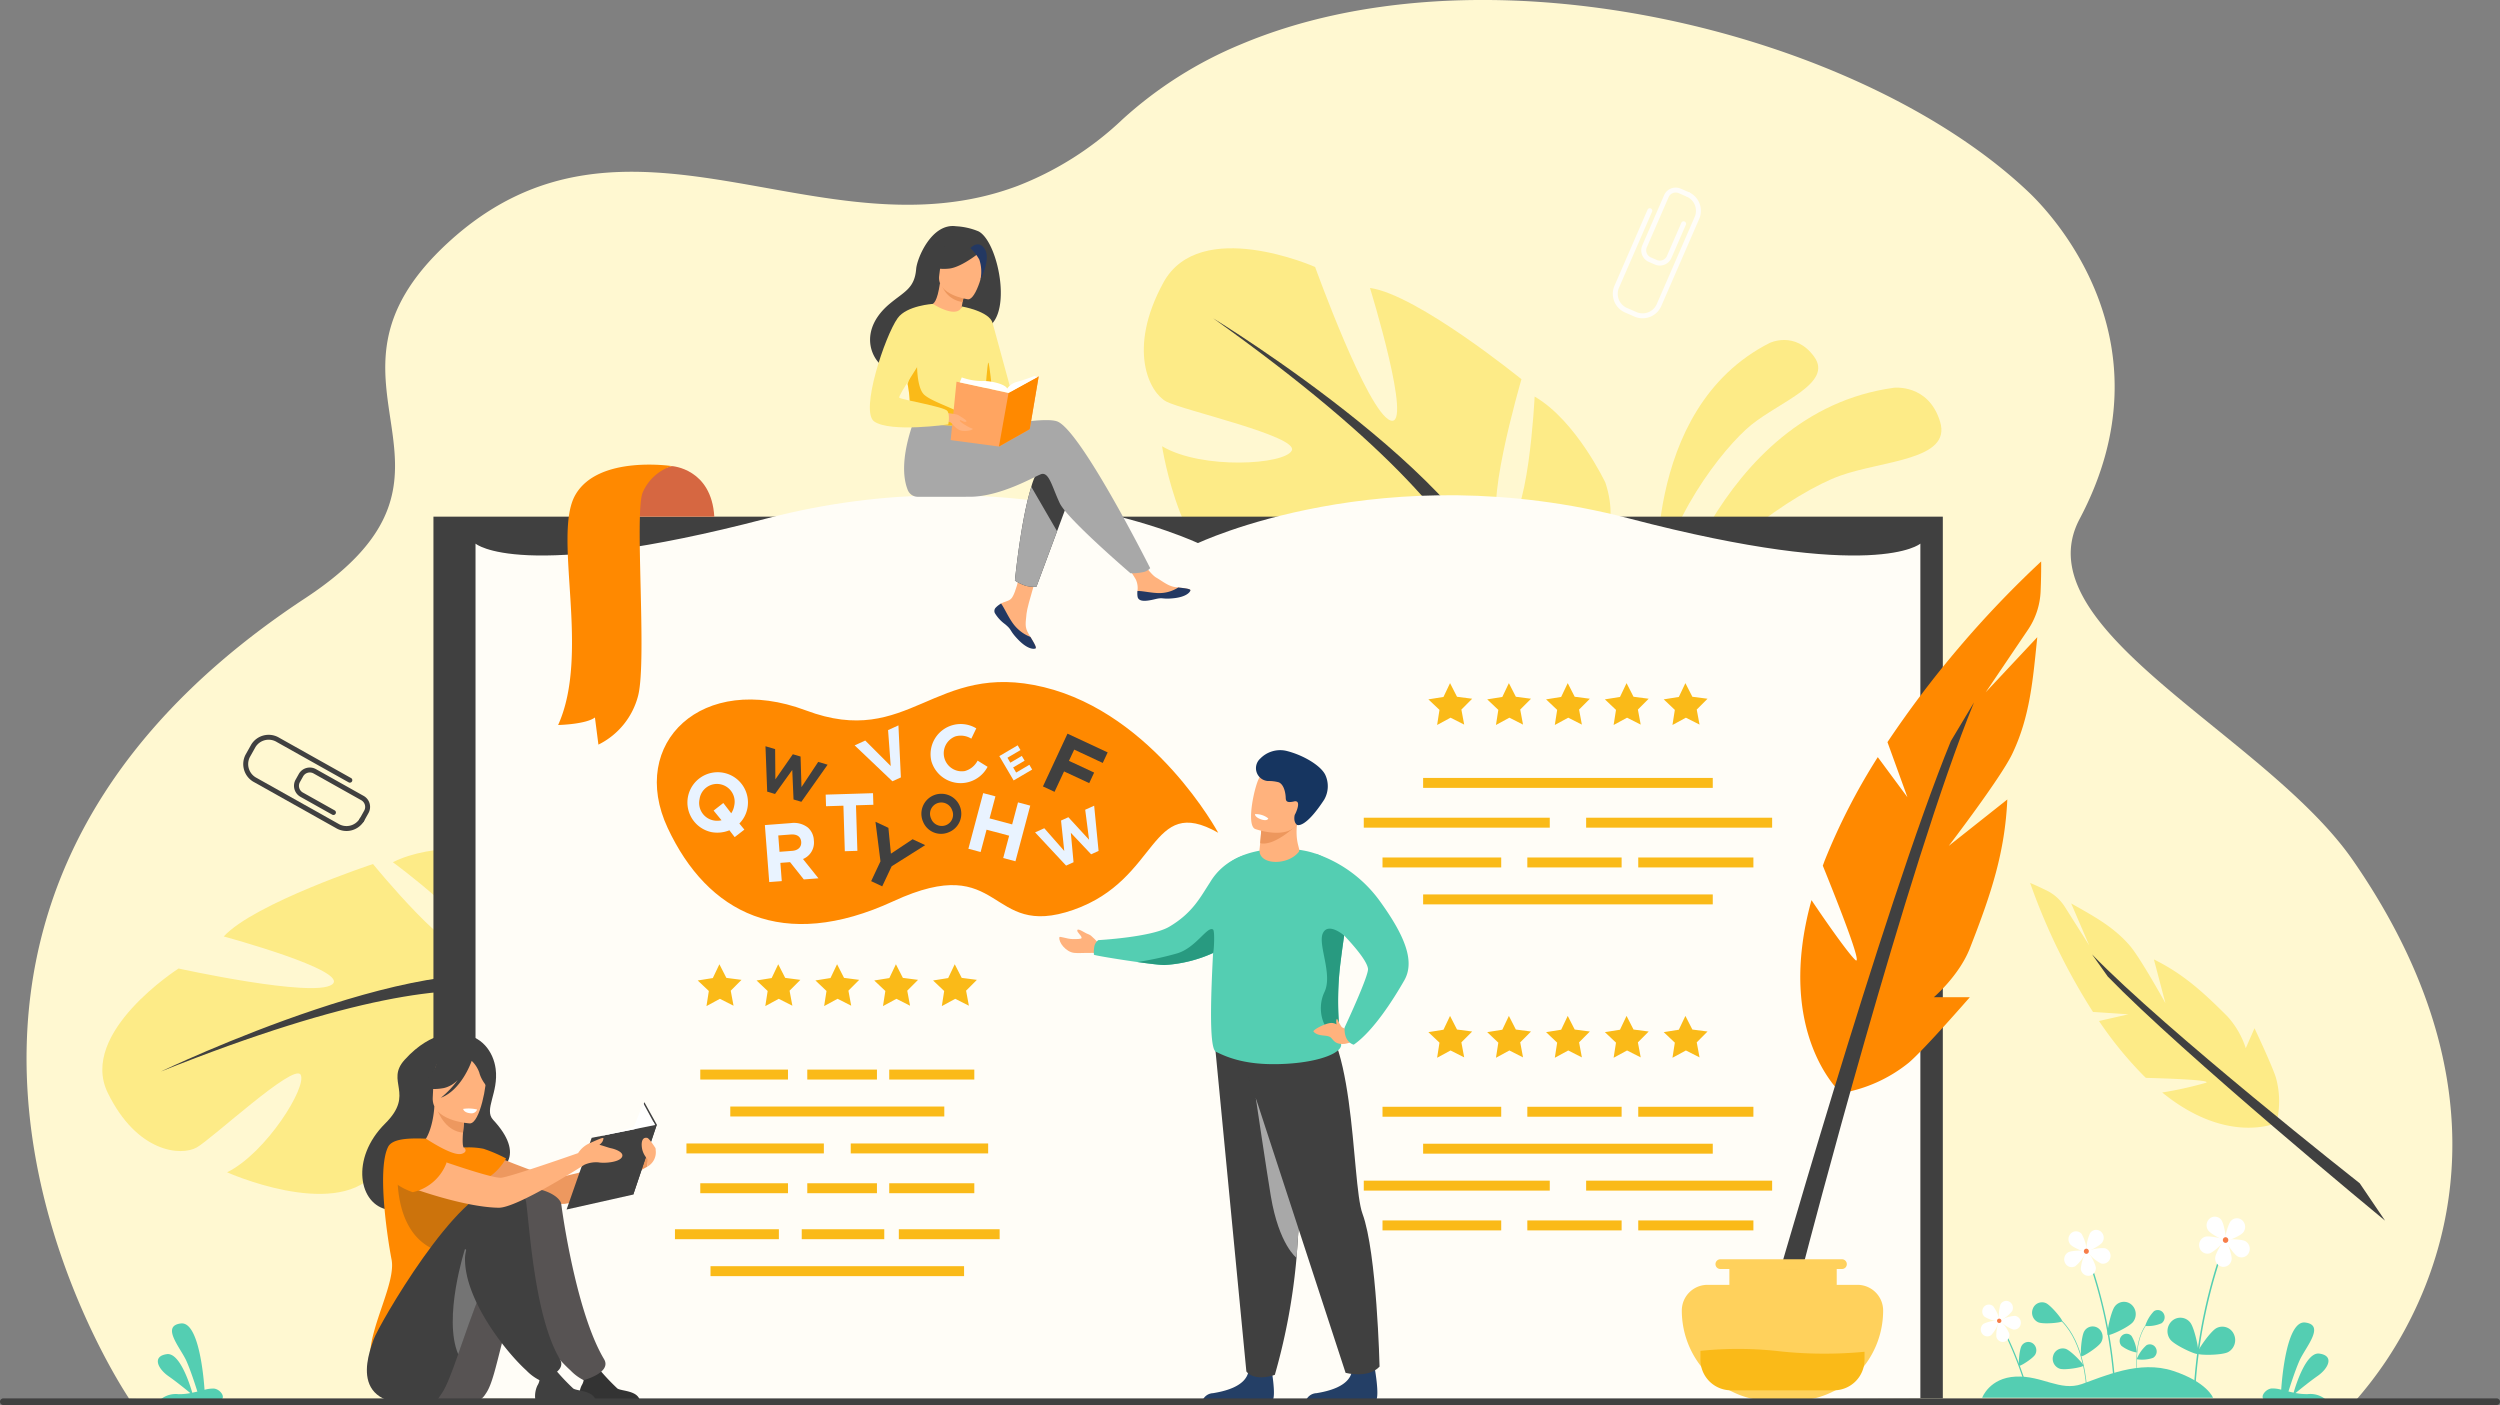 <svg xmlns="http://www.w3.org/2000/svg" width="582.074" height="327.129" viewBox="0 0 582.074 327.129">
  <rect x="0" y="0" width="582.074" height="327.129" fill="#808080" stroke="none"/>
  <g id="Group_2384" data-name="Group 2384" transform="translate(-161.793 -194.446)">
    <path id="Path_3840" data-name="Path 3840" d="M212.461,520.13l-.046-.1a.5.5,0,0,1-.049-.144c-.184-.39-74.673-109.914,41.127-186.157,45.311-29.834-2.835-49.525,33.2-82.737,41.405-38.164,86.593,4.056,132.638-13.25a74.613,74.613,0,0,0,24.47-15.519,94.616,94.616,0,0,1,27.581-17.466c13.862-5.831,28.9-8.873,44.223-9.916,51.448-3.457,109.346,15.985,139.226,44.4,6.013,5.723,33.367,35.328,11.807,76.022-13.614,25.693,43.417,50.231,63.685,79.572,34.335,49.705,23.267,88.672,11.92,109.424-1.441,2.639-2.886,4.982-4.243,7.014a91.731,91.731,0,0,1-7.342,9.528S212.6,520.523,212.461,520.13Z" transform="translate(-20.641 0)" fill="#fff8d1"/>
    <path id="Path_3841" data-name="Path 3841" d="M1840.578,644.152s12.347-52.33,54-58.083c0,0,8.1-1,10.8,7.928s-13.414,8.988-23.374,12.577S1848.826,625.38,1840.578,644.152Z" transform="translate(-1291.865 -301.337)" fill="#fdeb87"/>
    <path id="Path_3842" data-name="Path 3842" d="M1835.762,597.326s-4.33-43.346,26.065-58.73c0,0,5.947-2.9,10.366,3.228s-7.909,10.421-14.594,15.8S1837.134,580.77,1835.762,597.326Z" transform="translate(-1287.995 -264.304)" fill="#fdeb87"/>
    <path id="Path_3843" data-name="Path 3843" d="M1402.674,530.9s29.5-8.363,22.077-31.039c0,0-6.817-14.463-16.481-20.069,0,0-1.487,30.818-7.2,30.187s4.132-34.221,4.132-34.221-24.265-19.727-35.27-21.252c0,0,10.13,32.856,4.743,30.838s-17.515-35.719-17.515-35.719-26.863-11.912-35.348,3.667-3.186,25.645.729,27.68,30.716,8.063,29.194,11.367-20.89,4.55-30.207-.974c0,0,4.562,30.061,19.467,32.151s21.568-5.856,30.755-4.4,15.2,5.461,10.11,6.813-19.968-3.924-28.733.532-15.574,6.865-2.7,12.87,37.572,10.066,44.914.816Z" transform="translate(-889.167 -193.016)" fill="#fdeb87"/>
    <g id="Group_2353" data-name="Group 2353" transform="translate(444.237 268.545)">
      <path id="Path_3844" data-name="Path 3844" d="M1387.272,515.95s67.235,40.983,69.27,69.341c0,0-3.162,11.715.9,26.986l-1.242,5.2s-3.41-19.518-6.995-22.94C1449.2,594.541,1470.973,575.532,1387.272,515.95Z" transform="translate(-1387.272 -515.95)" fill="#404040"/>
      <path id="Path_3845" data-name="Path 3845" d="M1668.656,920.434s7.165,19.745-4.2,38.988l-2.706-1.466s8.266-22.209,5.133-35.119S1668.656,920.434,1668.656,920.434Z" transform="translate(-1598.491 -824.107)" fill="#404040"/>
    </g>
    <path id="Path_3846" data-name="Path 3846" d="M367.268,1083.32s9.881-26.684-10.794-31.89c0,0-14.317-1.721-23.68,3,0,0,21.812,15.968,18.245,20.056s-22.873-19.637-22.873-19.637-27.655,9.148-34.751,16.867c0,0,29.616,8.026,25.21,11.192s-35.727-3.731-35.727-3.731-23.33,14.9-16.5,28.916,17.093,14.785,20.712,12.756,22.6-19.714,24.2-16.955-8,18.235-17.117,22.734c0,0,24.541,10.957,34.168.515s7.414-19.383,13.473-25.739,12.262-9.048,10.491-4.488-13.723,13.45-15.212,22.326-3.418,15.266,7.978,8.269,27.791-24.017,24.988-34.106Z" transform="translate(-79.53 -659.234)" fill="#fdeb87"/>
    <g id="Group_2354" data-name="Group 2354" transform="translate(199.23 421.356)">
      <path id="Path_3847" data-name="Path 3847" d="M324.224,1201.55s66.589-31.928,88.508-19.849c0,0,7.261,8.983,2.8,10.09C415.535,1191.791,413.406,1165.922,324.224,1201.55Z" transform="translate(-324.224 -1178.972)" fill="#404040"/>
    </g>
    <rect id="Rectangle_900" data-name="Rectangle 900" width="351.427" height="205.293" transform="translate(262.711 314.739)" fill="#404040"/>
    <path id="Path_3848" data-name="Path 3848" d="M810.635,905.747V706s-43.4-20.831-100.742-5.835S642.17,706,642.17,706V905.016Z" transform="translate(-369.661 -384.985)" fill="#fffdf7"/>
    <path id="Path_3849" data-name="Path 3849" d="M1370.822,905.747V706s43.4-20.831,100.742-5.835S1539.287,706,1539.287,706V905.016Z" transform="translate(-930.376 -384.985)" fill="#fffdf7"/>
    <path id="Path_3850" data-name="Path 3850" d="M1611.418,887.736l3.531.46-2.513,2.523.654,3.5-3.176-1.61-3.127,1.7.55-3.518-2.586-2.448,3.516-.564,1.529-3.216Z" transform="translate(-1110.39 -531.064)" fill="#faba18"/>
    <path id="Path_3851" data-name="Path 3851" d="M1670.858,887.736l3.531.46-2.513,2.523.654,3.5-3.176-1.61-3.127,1.7.55-3.518-2.586-2.448,3.516-.564,1.529-3.216Z" transform="translate(-1156.131 -531.064)" fill="#faba18"/>
    <path id="Path_3852" data-name="Path 3852" d="M1730.3,887.736l3.531.46-2.513,2.523.653,3.5-3.176-1.61-3.127,1.7.55-3.518-2.586-2.448,3.516-.564,1.529-3.216Z" transform="translate(-1201.87 -531.064)" fill="#faba18"/>
    <path id="Path_3853" data-name="Path 3853" d="M1789.735,887.736l3.531.46-2.513,2.523.654,3.5-3.176-1.61-3.127,1.7.55-3.518-2.586-2.448,3.516-.564,1.528-3.216Z" transform="translate(-1247.61 -531.064)" fill="#faba18"/>
    <path id="Path_3854" data-name="Path 3854" d="M1849.175,887.736l3.531.46-2.513,2.523.653,3.5-3.176-1.61-3.127,1.7.55-3.518-2.586-2.448,3.516-.564,1.529-3.216Z" transform="translate(-1293.35 -531.064)" fill="#faba18"/>
    <path id="Path_3855" data-name="Path 3855" d="M1611.418,1223.9l3.531.46-2.513,2.523.654,3.5-3.176-1.61-3.127,1.7.55-3.518-2.586-2.448,3.516-.564,1.529-3.216Z" transform="translate(-1110.39 -789.748)" fill="#faba18"/>
    <path id="Path_3856" data-name="Path 3856" d="M1670.858,1223.9l3.531.46-2.513,2.523.654,3.5-3.176-1.61-3.127,1.7.55-3.518-2.586-2.448,3.516-.564,1.529-3.216Z" transform="translate(-1156.131 -789.748)" fill="#faba18"/>
    <path id="Path_3857" data-name="Path 3857" d="M1730.3,1223.9l3.531.46-2.513,2.523.653,3.5-3.176-1.61-3.127,1.7.55-3.518-2.586-2.448,3.516-.564,1.529-3.216Z" transform="translate(-1201.87 -789.748)" fill="#faba18"/>
    <path id="Path_3858" data-name="Path 3858" d="M1789.735,1223.9l3.531.46-2.513,2.523.654,3.5-3.176-1.61-3.127,1.7.55-3.518-2.586-2.448,3.516-.564,1.528-3.216Z" transform="translate(-1247.61 -789.748)" fill="#faba18"/>
    <path id="Path_3859" data-name="Path 3859" d="M1849.175,1223.9l3.531.46-2.513,2.523.653,3.5-3.176-1.61-3.127,1.7.55-3.518-2.586-2.448,3.516-.564,1.529-3.216Z" transform="translate(-1293.35 -789.748)" fill="#faba18"/>
    <rect id="Rectangle_901" data-name="Rectangle 901" width="67.438" height="2.316" transform="translate(493.139 375.571)" fill="#faba18"/>
    <g id="Group_2355" data-name="Group 2355" transform="translate(483.681 394.096)">
      <rect id="Rectangle_902" data-name="Rectangle 902" width="27.639" height="2.316" transform="translate(0)" fill="#faba18"/>
      <rect id="Rectangle_903" data-name="Rectangle 903" width="21.953" height="2.316" transform="translate(33.719)" fill="#faba18"/>
      <rect id="Rectangle_904" data-name="Rectangle 904" width="26.812" height="2.316" transform="translate(59.544)" fill="#faba18"/>
    </g>
    <g id="Group_2356" data-name="Group 2356" transform="translate(479.32 384.833)">
      <rect id="Rectangle_905" data-name="Rectangle 905" width="43.305" height="2.316" fill="#faba18"/>
      <rect id="Rectangle_906" data-name="Rectangle 906" width="43.305" height="2.316" transform="translate(51.773)" fill="#faba18"/>
    </g>
    <rect id="Rectangle_907" data-name="Rectangle 907" width="67.438" height="2.316" transform="translate(493.139 402.696)" fill="#faba18"/>
    <g id="Group_2357" data-name="Group 2357" transform="translate(483.681 452.137)">
      <rect id="Rectangle_908" data-name="Rectangle 908" width="27.639" height="2.316" transform="translate(0)" fill="#faba18"/>
      <rect id="Rectangle_909" data-name="Rectangle 909" width="21.953" height="2.316" transform="translate(33.719)" fill="#faba18"/>
      <rect id="Rectangle_910" data-name="Rectangle 910" width="26.812" height="2.316" transform="translate(59.544)" fill="#faba18"/>
    </g>
    <rect id="Rectangle_911" data-name="Rectangle 911" width="67.438" height="2.316" transform="translate(493.139 460.738)" fill="#faba18"/>
    <g id="Group_2358" data-name="Group 2358" transform="translate(483.681 478.601)">
      <rect id="Rectangle_912" data-name="Rectangle 912" width="27.639" height="2.316" transform="translate(0)" fill="#faba18"/>
      <rect id="Rectangle_913" data-name="Rectangle 913" width="21.953" height="2.316" transform="translate(33.719)" fill="#faba18"/>
      <rect id="Rectangle_914" data-name="Rectangle 914" width="26.812" height="2.316" transform="translate(59.544)" fill="#faba18"/>
    </g>
    <g id="Group_2359" data-name="Group 2359" transform="translate(479.32 469.338)">
      <rect id="Rectangle_915" data-name="Rectangle 915" width="43.305" height="2.316" fill="#faba18"/>
      <rect id="Rectangle_916" data-name="Rectangle 916" width="43.305" height="2.316" transform="translate(51.773)" fill="#faba18"/>
    </g>
    <path id="Path_3860" data-name="Path 3860" d="M873.306,1171.722l3.531.46-2.513,2.523.654,3.5-3.176-1.61-3.127,1.7.55-3.518-2.586-2.448,3.516-.564,1.529-3.216Z" transform="translate(-542.395 -749.598)" fill="#faba18"/>
    <path id="Path_3861" data-name="Path 3861" d="M932.744,1171.722l3.531.46-2.513,2.523.653,3.5-3.176-1.61-3.127,1.7.551-3.518-2.586-2.448,3.516-.564,1.529-3.216Z" transform="translate(-588.135 -749.598)" fill="#faba18"/>
    <path id="Path_3862" data-name="Path 3862" d="M992.183,1171.722l3.531.46L993.2,1174.7l.654,3.5-3.176-1.61-3.127,1.7.55-3.518-2.586-2.448,3.516-.564,1.529-3.216Z" transform="translate(-633.874 -749.598)" fill="#faba18"/>
    <path id="Path_3863" data-name="Path 3863" d="M1051.622,1171.722l3.531.46-2.513,2.523.654,3.5-3.176-1.61-3.127,1.7.55-3.518-2.586-2.448,3.516-.564,1.529-3.216Z" transform="translate(-679.614 -749.598)" fill="#faba18"/>
    <path id="Path_3864" data-name="Path 3864" d="M1111.062,1171.722l3.531.46-2.513,2.523.653,3.5-3.176-1.61-3.127,1.7.55-3.518-2.586-2.448,3.516-.564,1.529-3.216Z" transform="translate(-725.354 -749.598)" fill="#faba18"/>
    <path id="Path_3865" data-name="Path 3865" d="M803.53,665.283s9.236.528,9.9,11.776H792.477l2.647-9.483Z" transform="translate(-485.326 -362.32)" fill="#d66741"/>
    <g id="Group_2360" data-name="Group 2360" transform="translate(324.839 443.479)">
      <rect id="Rectangle_917" data-name="Rectangle 917" width="20.421" height="2.316" transform="translate(0)" fill="#faba18"/>
      <rect id="Rectangle_918" data-name="Rectangle 918" width="16.22" height="2.316" transform="translate(24.914)" fill="#faba18"/>
      <rect id="Rectangle_919" data-name="Rectangle 919" width="19.81" height="2.316" transform="translate(43.994)" fill="#faba18"/>
    </g>
    <rect id="Rectangle_920" data-name="Rectangle 920" width="49.827" height="2.316" transform="translate(331.827 452.079)" fill="#faba18"/>
    <g id="Group_2361" data-name="Group 2361" transform="translate(324.839 469.943)">
      <rect id="Rectangle_921" data-name="Rectangle 921" width="20.421" height="2.316" transform="translate(0)" fill="#faba18"/>
      <rect id="Rectangle_922" data-name="Rectangle 922" width="16.22" height="2.316" transform="translate(24.914)" fill="#faba18"/>
      <rect id="Rectangle_923" data-name="Rectangle 923" width="19.81" height="2.316" transform="translate(43.994)" fill="#faba18"/>
    </g>
    <g id="Group_2362" data-name="Group 2362" transform="translate(321.616 460.68)">
      <rect id="Rectangle_924" data-name="Rectangle 924" width="31.996" height="2.315" transform="translate(0)" fill="#faba18"/>
      <rect id="Rectangle_925" data-name="Rectangle 925" width="31.996" height="2.315" transform="translate(38.253)" fill="#faba18"/>
    </g>
    <g id="Group_2363" data-name="Group 2363" transform="translate(318.942 480.65)">
      <rect id="Rectangle_926" data-name="Rectangle 926" width="24.196" height="2.316" transform="translate(0)" fill="#faba18"/>
      <rect id="Rectangle_927" data-name="Rectangle 927" width="19.218" height="2.316" transform="translate(29.518)" fill="#faba18"/>
      <rect id="Rectangle_928" data-name="Rectangle 928" width="23.472" height="2.316" transform="translate(52.125)" fill="#faba18"/>
    </g>
    <rect id="Rectangle_929" data-name="Rectangle 929" width="59.037" height="2.316" transform="translate(327.222 489.251)" fill="#faba18"/>
    <path id="Path_3866" data-name="Path 3866" d="M752.078,664.153s-17.2-2.633-22.494,6.788,3.639,36.709-3.969,53.5c0,0,6.435-.139,8.57-1.756l.812,6.322a17.577,17.577,0,0,0,9.263-11.468c2.058-8.38-.882-42.343,1.029-47.195A11.025,11.025,0,0,1,752.078,664.153Z" transform="translate(-433.874 -361.19)" fill="#ff8900"/>
    <g id="Group_2364" data-name="Group 2364" transform="translate(314.719 353.239)">
      <path id="Path_3867" data-name="Path 3867" d="M956.022,918.52s-14.908-27.647-40.586-33.9-31.274,14.492-55.411,5.413-41.437,7.605-32.172,27.39,26.719,28.953,52.551,17.029,21.69,9.083,41.9,2.016S939.9,909.359,956.022,918.52Z" transform="translate(-825.313 -883.421)" fill="#ff8900"/>
      <path id="Path_3868" data-name="Path 3868" d="M1101.928,934.513a7.018,7.018,0,0,1,10.431-7.718l-1.159,2.4a4.605,4.605,0,0,0-3.69-.534,4.2,4.2,0,0,0,2.193,8.071,4.8,4.8,0,0,0,2.967-2.421l2.321,1.438a7.087,7.087,0,0,1-13.061-1.239Z" transform="translate(-1037.978 -916.004)" fill="#e9f3ff"/>
      <path id="Path_3869" data-name="Path 3869" d="M864.736,987.916a7.425,7.425,0,0,1-4.192.424,7.048,7.048,0,1,1,8.4-5.631,6.885,6.885,0,0,1-1.888,3.633l1.166,1.419-2.257,1.746Zm-1.831-2.332-1.844-2.255,2.26-1.765,1.839,2.392a4.573,4.573,0,0,0,.706-1.81,4.139,4.139,0,0,0-3.292-4.952,4.085,4.085,0,0,0-4.789,3.48,4.139,4.139,0,0,0,3.293,4.952A4.385,4.385,0,0,0,862.905,985.584Z" transform="translate(-847.836 -953.395)" fill="#e9f3ff"/>
      <path id="Path_3870" data-name="Path 3870" d="M934.475,1026.324l6.065-.462a5.3,5.3,0,0,1,3.969,1.052,4.207,4.207,0,0,1,1.371,2.984,4.132,4.132,0,0,1-2.53,4.329l3.6,4.492-3.411.259-3.2-4.026-2.255.171.323,4.246-2.919.222Zm6.366,6c1.421-.108,2.179-.928,2.091-2.085-.095-1.251-1.016-1.829-2.437-1.721l-2.9.221.29,3.809Z" transform="translate(-909.316 -993.014)" fill="#e9f3ff"/>
      <path id="Path_3871" data-name="Path 3871" d="M935.079,948.307l2.248.667.057,7.045,4.065-5.85,1.8.534.213,7.12,3.893-5.872,2.193.651-6.109,8.639-1.825-.542-.3-6.879-4.006,5.6-1.826-.542Z" transform="translate(-909.78 -933.352)" fill="#404040"/>
      <path id="Path_3872" data-name="Path 3872" d="M1207.455,1014.573l2.137-.965,4.652,5.291-.751-7.084,1.709-.772,4.819,5.247-.9-6.988,2.085-.942,1.029,10.53-1.736.784-4.726-5.008.634,6.857-1.736.784Z" transform="translate(-1119.38 -979.564)" fill="#e9f3ff"/>
      <path id="Path_3873" data-name="Path 3873" d="M1093.143,1003.467a4.646,4.646,0,1,1,5.972,2.492A4.519,4.519,0,0,1,1093.143,1003.467Zm6.765-2.685a2.655,2.655,0,0,0-3.473-1.576,2.62,2.62,0,0,0-1.424,3.519,2.655,2.655,0,0,0,3.473,1.577A2.62,2.62,0,0,0,1099.908,1000.782Z" transform="translate(-1031.166 -970.97)" fill="#404040"/>
      <path id="Path_3874" data-name="Path 3874" d="M1143.515,995.66l2.85.758-1.363,5.127,5.256,1.4,1.363-5.127,2.85.758-3.445,12.957-2.85-.758,1.382-5.2-5.257-1.4-1.382,5.2-2.851-.758Z" transform="translate(-1067.526 -969.792)" fill="#e9f3ff"/>
      <path id="Path_3875" data-name="Path 3875" d="M1000.034,998.646l-4.047.124-.083-2.7,11.02-.338.083,2.7-4.047.124.325,10.6-2.926.09Z" transform="translate(-956.587 -969.849)" fill="#e9f3ff"/>
      <path id="Path_3876" data-name="Path 3876" d="M1025.164,931.866l2.468-1.129,5.931,5.944-.617-8.374,2.411-1.1.572,12.116-1.975.9Z" transform="translate(-979.103 -917.114)" fill="#e9f3ff"/>
      <path id="Path_3877" data-name="Path 3877" d="M1171.315,949.887l4.275-2.514.652,1.109-3.036,1.786.676,1.15,2.672-1.572.652,1.109-2.672,1.571.7,1.19,3.077-1.809.652,1.109-4.316,2.538Z" transform="translate(-1091.57 -932.634)" fill="#e9f3ff"/>
      <path id="Path_3878" data-name="Path 3878" d="M1044.006,1033.813l-1.166-9.21,3.012,1.416.584,6.015,5.054-3.365,2.928,1.376-7.812,4.928-2.194,4.668-2.577-1.211Z" transform="translate(-991.932 -992.064)" fill="#404040"/>
      <path id="Path_3879" data-name="Path 3879" d="M1221.087,935.6l9.355,4.356-1.144,2.457-6.651-3.1-1.218,2.615,5.862,2.73-1.144,2.457-5.862-2.729-2.214,4.756-2.7-1.259Z" transform="translate(-1125.469 -923.572)" fill="#404040"/>
    </g>
    <g id="Group_2365" data-name="Group 2365" transform="translate(408.428 369.077)">
      <path id="Path_3880" data-name="Path 3880" d="M1376.342,1580.068h16.237c1.164-.789-.314-8.5-.314-8.5s-4.432-1.681-5.2,1.738-5.645,4.5-8.226,4.92A2.778,2.778,0,0,0,1376.342,1580.068Z" transform="translate(-1343.053 -1428.485)" fill="#243f66"/>
      <path id="Path_3881" data-name="Path 3881" d="M1388,1238.256l7.58,78.736s1.588,2.447,6.627.8a144.292,144.292,0,0,0,5.05-27.233c.017-.238.036-.478.054-.717.384-5.243.843-12.545,1.276-19.784.787-13.159,1.487-26.109,1.487-26.109Z" transform="translate(-1352.025 -1172.313)" fill="#404040"/>
      <path id="Path_3882" data-name="Path 3882" d="M1430.4,1303.61s2.6,17.537,3.5,22.869c1.911,11.348,5.99,14.368,5.99,14.368.017-.238.036-.478.054-.717.384-5.243.843-12.545,1.276-19.783Z" transform="translate(-1384.648 -1222.605)" fill="#a8a8a8"/>
      <path id="Path_3883" data-name="Path 3883" d="M1241,1136.672s-1.5-1.826-2.314-2.082-2.375-1.468-2.579-.969,1.052,1.269.986,1.841c-.029.252-1,.264-2.077.252-1.366-.016-3.029-.75-3.09-.418-.225,1.218,1.568,3.433,3.427,3.631,1.5.159,3.585-.151,6.089.113C1242.309,1139.131,1241,1136.672,1241,1136.672Z" transform="translate(-1231.905 -1091.702)" fill="#ffb27d"/>
      <path id="Path_3884" data-name="Path 3884" d="M1266.818,1080.865c.051.148,5.448,1.05,10.121,1.705,2.751.387,5.251.689,6.262.7a31.773,31.773,0,0,0,11.38-2.812,48.37,48.37,0,0,0,8.822-4.87c2.668-1.855,2.751-3.308,4.97-6.289,6.887-9.252-2.165-13.164-7.143-11.389a14.176,14.176,0,0,0-7.4,6.151c-2.208,3.353-4.01,7.085-9.509,10.309-4.143,2.43-16.492,3.1-16.492,3.1a2.551,2.551,0,0,0-.908,1.421A7.6,7.6,0,0,0,1266.818,1080.865Z" transform="translate(-1258.754 -1033.212)" fill="#54ceb2"/>
      <path id="Path_3885" data-name="Path 3885" d="M1480.829,1580.068h16.238c1.163-.789-.314-8.5-.314-8.5s-4.432-1.681-5.2,1.738-5.645,4.5-8.225,4.92A2.78,2.78,0,0,0,1480.829,1580.068Z" transform="translate(-1423.458 -1428.485)" fill="#243f66"/>
      <path id="Path_3886" data-name="Path 3886" d="M1414.435,1224.561l24.59,75.26s5.232,1.4,7.911-1.454c0,0-.621-26.537-3.978-35.6-2.716-7.33-1.4-46.91-13.436-47.246S1414.435,1224.561,1414.435,1224.561Z" transform="translate(-1372.366 -1154.814)" fill="#404040"/>
      <path id="Path_3887" data-name="Path 3887" d="M1386.308,1099.028c3.794,1.954,8.715,3.327,16.839,2.8,7.807-.509,12.578-2.649,12.336-4.516-.12-.93-.236-1.885-.338-2.883a72.2,72.2,0,0,1,.275-16.754c.23-1.905.524-3.929.773-5.69v-.005h0a40.9,40.9,0,0,0,.511-4.559s-2.471-11.1-4.323-12.884a7.964,7.964,0,0,0-2.81-1.6l-.011,0c-5.581-2.012-15.839-1.556-20.375,2.372a14.51,14.51,0,0,0-2.869,8.238C1386.232,1069.117,1383.845,1097.76,1386.308,1099.028Z" transform="translate(-1349.866 -1028.802)" fill="#54ceb2"/>
      <path id="Path_3888" data-name="Path 3888" d="M1443.272,1031c.559-.707-1.02-2.026-.314-7.194a3.669,3.669,0,0,0-1.275.211c-2.3.545-6.926,1.857-7.131,1.915h-.008s-.057,1.087-.247,3.035c-.016.172-.033.351-.052.537-.024.228-.041.472-.076.72C1433.62,1034.108,1440.652,1034.3,1443.272,1031Z" transform="translate(-1387.528 -1007.269)" fill="#ffb27d"/>
      <path id="Path_3889" data-name="Path 3889" d="M1434.822,1029.74c3.435.787,8.561-4.284,8.561-4.284a5.4,5.4,0,0,0-1.175-.666c-2.3.545-6.926,1.857-7.131,1.915h-.008S1435.013,1027.792,1434.822,1029.74Z" transform="translate(-1388.054 -1008.046)" fill="#ed975d"/>
      <path id="Path_3890" data-name="Path 3890" d="M1426.581,984.821a17.469,17.469,0,0,0,3.213.749c2.633.356,6.1.146,7.184-3.04,1.832-5.362,4.172-8.578-1.219-10.768-2.886-1.172-4.733-1.234-5.987-.787a4.335,4.335,0,0,0-2.218,1.92C1426.506,974.537,1424.4,983.882,1426.581,984.821Z" transform="translate(-1380.98 -966.437)" fill="#ffb27d"/>
      <path id="Path_3891" data-name="Path 3891" d="M1431.575,954.131a3,3,0,0,0,1.79,5.226,8.742,8.742,0,0,1,2.533.3c1.341.6,1.582,2.844,1.606,3.559s.118,1.318,1.939.891a.886.886,0,0,1,.661.039c.755.448-.21,2.62-.5,3.091,0,0-.419,1.556.511,2.313.113.09,1.939.889,6.341-5.848a6.257,6.257,0,0,0,.284-5.733c-1.067-2.293-5.449-4.807-9.311-5.685A6.481,6.481,0,0,0,1431.575,954.131Z" transform="translate(-1384.786 -952.141)" fill="#163560"/>
      <path id="Path_3892" data-name="Path 3892" d="M1429.577,1016.886s-.113.694,1.5,1.248c0,0,1.355.465,1.6-.247A4.6,4.6,0,0,0,1429.577,1016.886Z" transform="translate(-1384.017 -1001.963)" fill="#fff"/>
      <path id="Path_3893" data-name="Path 3893" d="M1310.806,1140.7c2.751.387,5.251.689,6.262.7a31.772,31.772,0,0,0,11.38-2.812c.2-.709.406-5.148-.027-5.447-1.317-.906-3.937,4.212-8.335,5.541A74.676,74.676,0,0,1,1310.806,1140.7Z" transform="translate(-1292.621 -1091.346)" fill="#289a80"/>
      <path id="Path_3894" data-name="Path 3894" d="M1499.088,1156.993a1.359,1.359,0,0,0,1.433-.368,72.2,72.2,0,0,1,.274-16.754c.23-1.905.524-3.929.773-5.69v-.005s-3.682-3.168-4.945-.552,2.345,9.562.36,13.712S1496.861,1156.368,1499.088,1156.993Z" transform="translate(-1435.242 -1091)" fill="#289a80"/>
      <path id="Path_3895" data-name="Path 3895" d="M1498.817,1227.857s-1.99,1.444-2.5,1.358c-1.494-.25-2.269-1.467-3.657-1.352s-4.324,1.668-3.984,2.024c1.234,1.29,3.136.591,4.03,1.38.621.548.994,1.685,3.25,1.453a8.607,8.607,0,0,0,4.248-2.085Z" transform="translate(-1429.475 -1164.31)" fill="#ffb27d"/>
      <path id="Path_3896" data-name="Path 3896" d="M1490.883,1056.829a30.527,30.527,0,0,1,14.881,10.954c6.188,8.524,8.191,14.284,5.755,18.547s-7.172,11.8-11.772,14.974c0,0-2.3-.492-2.12-4.01,0,0,5.648-12.041,5.444-13.67-.379-3.033-8.421-10.721-10.18-12.306S1490.883,1056.829,1490.883,1056.829Z" transform="translate(-1431.195 -1032.701)" fill="#54ceb2"/>
      <path id="Path_3897" data-name="Path 3897" d="M1513.066,1225.867a16.422,16.422,0,0,1-1.138-2c-.135-.451-.365.234-.271.7a1.813,1.813,0,0,1-.022.834Z" transform="translate(-1447.164 -1161.128)" fill="#ffb27d"/>
    </g>
    <g id="Group_2368" data-name="Group 2368" transform="translate(537.327 238.125)">
      <g id="Group_2366" data-name="Group 2366" transform="translate(6.6 0)">
        <path id="Path_3898" data-name="Path 3898" d="M1822.968,401.871l-1.391-.605a2.94,2.94,0,0,1-1.522-3.865l5.077-11.674a2.941,2.941,0,0,1,3.865-1.522l1.993.867a.575.575,0,0,1-.458,1.054l-1.993-.867a1.79,1.79,0,0,0-2.352.926l-5.078,11.673a1.79,1.79,0,0,0,.927,2.352l1.391.605a1.79,1.79,0,0,0,2.353-.926l3.371-7.749a.575.575,0,0,1,1.054.458l-3.371,7.75A2.941,2.941,0,0,1,1822.968,401.871Z" transform="translate(-1819.811 -383.962)" fill="#fffdf8"/>
      </g>
      <g id="Group_2367" data-name="Group 2367" transform="translate(0 1.063)">
        <path id="Path_3899" data-name="Path 3899" d="M1796.343,417.609l-2.494-1.085a4.757,4.757,0,0,1-2.242-6.326l7.634-17.55a.575.575,0,0,1,1.054.459l-7.634,17.55a3.609,3.609,0,0,0,1.647,4.813l2.494,1.085a3.608,3.608,0,0,0,4.644-2.077l8.7-19.991a3.609,3.609,0,0,0-1.647-4.813.575.575,0,1,1,.459-1.054,4.757,4.757,0,0,1,2.242,6.326l-8.7,19.991A4.757,4.757,0,0,1,1796.343,417.609Z" transform="translate(-1791.173 -388.572)" fill="#fffdf8"/>
      </g>
    </g>
    <g id="Group_2369" data-name="Group 2369" transform="translate(230.244 373.151)">
      <path id="Path_3900" data-name="Path 3900" d="M459.164,972.64l.742-1.323a2.941,2.941,0,0,1,4-1.125l11.1,6.229a2.941,2.941,0,0,1,1.124,4l-1.063,1.9a.575.575,0,1,1-1-.562l1.063-1.9a1.79,1.79,0,0,0-.684-2.434l-11.1-6.229a1.79,1.79,0,0,0-2.434.684l-.742,1.323a1.79,1.79,0,0,0,.684,2.434l7.37,4.135a.575.575,0,1,1-.563,1l-7.369-4.135A2.941,2.941,0,0,1,459.164,972.64Z" transform="translate(-458.789 -969.817)" fill="#404040"/>
    </g>
    <g id="Group_2370" data-name="Group 2370" transform="translate(218.402 365.55)">
      <path id="Path_3901" data-name="Path 3901" d="M407.962,941.47l1.331-2.372a4.757,4.757,0,0,1,6.52-1.593l16.691,9.364a.575.575,0,1,1-.562,1l-16.691-9.365a3.609,3.609,0,0,0-4.955,1.153l-1.331,2.372a3.609,3.609,0,0,0,1.6,4.83l19.012,10.667a3.609,3.609,0,0,0,4.955-1.153.575.575,0,1,1,1,.563,4.756,4.756,0,0,1-6.52,1.593L410,947.864A4.757,4.757,0,0,1,407.962,941.47Z" transform="translate(-407.411 -936.839)" fill="#404040"/>
    </g>
    <g id="girl_2" data-name="girl 2" transform="translate(246.135 435.036)">
      <path id="Path_3902" data-name="Path 3902" d="M550.016,1238.4s-5.874-1.166-12.426,6.112c-4.54,5.043,2.51,7.837-4.5,14.8-8.239,8.179-6.141,19.009.749,20.1,6,.951,16.136-7.34,19.959-7.551,7.862-.434,11.808-5.479,4.411-13.4-2.215-2.371,1.32-6.295.593-11.872C558.3,1242.757,555.613,1238.563,550.016,1238.4Z" transform="translate(-527.74 -1238.328)" fill="#404040"/>
      <path id="Path_3903" data-name="Path 3903" d="M632.3,1355.909s14.972,6.532,17.961,6.4,21.406-5.61,21.406-5.61l-.469,3.168s-14.213,8.174-19.181,8.638c-4.892.457-21.619-4.391-23.234-5.414S627.61,1356.945,632.3,1355.909Z" transform="translate(-604.844 -1328.809)" fill="#ed985f"/>
      <path id="Path_3904" data-name="Path 3904" d="M587.1,1329.455a15.836,15.836,0,0,1-5.536,2.356c-8.532,1.971-11.8-5.24-13.03-10.19a7.333,7.333,0,0,1,2.891-.888c.617-.073,1.265-.121,1.8-.148.958-.734,2.386-3.738,2.7-8.4l.4.107,6.725,1.841s-.308,2.138-.459,4.158c-.117,1.581-.135,3.092.165,3.461.525.114.84.188.84.188a.014.014,0,0,0,0,.007A43.308,43.308,0,0,1,587.1,1329.455Z" transform="translate(-559.131 -1295.162)" fill="#ffb27d"/>
      <path id="Path_3905" data-name="Path 3905" d="M609.084,1314.5s-.309,2.136-.459,4.158c-3.81-.382-5.578-4.009-6.266-6Z" transform="translate(-585.161 -1295.525)" fill="#ed985f"/>
      <path id="Path_3906" data-name="Path 3906" d="M607.565,1277.505s-9.043-.5-8.645-6.125-.5-9.481,5.288-9.4,6.759,2.307,7.084,4.217S609.927,1277.49,607.565,1277.505Z" transform="translate(-582.504 -1256.528)" fill="#ffb27d"/>
      <path id="Path_3907" data-name="Path 3907" d="M601.813,1259.18c-1.275-1.792-2.356-1.5-2.984-1.031a6.329,6.329,0,0,0-8.211.717,10.774,10.774,0,0,1-3.971,6.1s1.573,1.135,5.439.431a6.467,6.467,0,0,0,3.226-1.9,21.132,21.132,0,0,1-3.944,4.169c4.684-1.77,6.956-7.945,7.185-8.6a7.092,7.092,0,0,1,1.781,2.766c.347,1.465,1.846,3.755,2.713,3.717C603.048,1265.547,603.725,1261.868,601.813,1259.18Z" transform="translate(-573.07 -1252.658)" fill="#404040"/>
      <path id="Path_3908" data-name="Path 3908" d="M540.664,1372.725c-.817-4.174-3.479-20.853-.817-26.22.957-1.928,4.709-2.1,8.826-1.933,1.281.827,6.163,3.952,8.168,3.562.021,0,.061-.013.112-.026.944-.236,1.3-.9.513-1.471a18,18,0,0,1,4.571.28,33.8,33.8,0,0,1,5.288,2.265s-1.943,3.509-4.807,4.721c.487,4.357-.237,6.279-4.758,16.344a19.133,19.133,0,0,0,.515,16.166s-22.485,18.079-22.61,8.874C535.571,1388.356,541.707,1378.06,540.664,1372.725Z" transform="translate(-533.837 -1320.047)" fill="#ff8900"/>
      <path id="Path_3909" data-name="Path 3909" d="M592.559,1446.438a4.179,4.179,0,0,0,3.007-1.83q.163-.244.348-.524c2.559-3.875,3.555-15.74,9.312-28.382,1.4-3.077,6.436-3.63,7.809-7.11,0,0,3.378-11.276-6.466-11.609s-26.364,31.375-26.625,34.7C579.691,1434.906,573.436,1448.6,592.559,1446.438Z" transform="translate(-567.007 -1360.416)" fill="#575353"/>
      <path id="Path_3910" data-name="Path 3910" d="M761.093,1586.173H747.081a5.826,5.826,0,0,1,.4-3.756c.814-1.346.5-2.112-.1-3.225a5.446,5.446,0,0,0,2.36.444,4.941,4.941,0,0,0,2.084-.733,50.44,50.44,0,0,0,3.992,4.194C756.728,1583.755,760.811,1583.521,761.093,1586.173Z" transform="translate(-696.414 -1500.409)" fill="#333"/>
      <path id="Path_3911" data-name="Path 3911" d="M563.429,1372.094s-1.824,16.591,10,20.068,15.184-15.266,5.635-16.614A91.915,91.915,0,0,1,563.429,1372.094Z" transform="translate(-555.125 -1341.264)" fill="#cc730c"/>
      <path id="Path_3912" data-name="Path 3912" d="M688.3,1398.757c.844,6.325,4.138,26.289,9.95,36.029,1.874,3.14-4.721,4.9-4.756,4.891a11.223,11.223,0,0,1-3.037-2.253c-4.718-4.252-14.3-16.294-14.3-25.947,0-4.707-.082-13.7,3.34-15.982C681.611,1394.088,687.968,1396.245,688.3,1398.757Z" transform="translate(-641.955 -1358.929)" fill="#575353"/>
      <path id="Path_3913" data-name="Path 3913" d="M548.529,1443.779s.519-.722,1.425-2.095c1.077-1.632,2.27-4.844,3.717-8.961,1.52-4.322,3.323-9.639,5.576-15.172.7-1.708,1.434-3.436,2.219-5.162,1.4-3.077,5.26-2.652,6.632-6.131,0,0,5.355-12.061-4.489-12.393s-28.55,32.263-29.625,35.42C532.807,1432.74,527.065,1447.09,548.529,1443.779Z" transform="translate(-531.332 -1358.015)" fill="#404040"/>
      <path id="Path_3914" data-name="Path 3914" d="M716.467,1586.173H702.455a5.825,5.825,0,0,1,.4-3.756c.814-1.346.5-2.112-.1-3.225a5.446,5.446,0,0,0,2.36.444,4.941,4.941,0,0,0,2.084-.733,50.37,50.37,0,0,0,3.992,4.194C712.1,1583.755,716.185,1583.521,716.467,1586.173Z" transform="translate(-662.073 -1500.409)" fill="#404040"/>
      <path id="Path_3915" data-name="Path 3915" d="M620.424,1480.645c1.52-4.322,3.323-9.64,5.576-15.172-.588-4.191-1.858-7.858-3.992-9.336C622.008,1456.136,616.83,1472.176,620.424,1480.645Z" transform="translate(-598.086 -1405.936)" fill="#a8a8a8" opacity="0.5"/>
      <path id="Path_3916" data-name="Path 3916" d="M645.785,1399.147c.844,6.325,2.032,26.737,7.844,36.477,1.874,3.14-4.721,4.9-4.756,4.891a11.218,11.218,0,0,1-3.037-2.253c-4.718-4.252-14.3-16.294-14.3-25.947,0-4.707,5.524-13.319,8.947-15.6A3.443,3.443,0,0,1,645.785,1399.147Z" transform="translate(-607.615 -1359.767)" fill="#404040"/>
      <path id="Path_3917" data-name="Path 3917" d="M632.932,1314.627a8.352,8.352,0,0,0-3.26-.143s.128.938,1.9,1.031A1.414,1.414,0,0,0,632.932,1314.627Z" transform="translate(-606.179 -1296.885)" fill="#fff"/>
      <path id="Path_3918" data-name="Path 3918" d="M794.632,1313.091l-2.9-5.241-6.284,17.535,3.708,3.98Z" transform="translate(-726.049 -1291.826)" fill="#404040"/>
      <path id="Path_3919" data-name="Path 3919" d="M740,1333.659l-5.841,16.688,15.528-3.484,5.481-16.274Z" transform="translate(-686.584 -1309.325)" fill="#404040"/>
      <path id="Path_3920" data-name="Path 3920" d="M765.616,1331.469l13.009-3.355.372.647-13.381,2.708Z" transform="translate(-710.791 -1307.42)" fill="#fff"/>
      <path id="Path_3921" data-name="Path 3921" d="M806.407,1313.783l-2.615-4.828-2.364,5.87,4.782-1.1Z" transform="translate(-738.35 -1292.677)" fill="#fff"/>
      <path id="Path_3922" data-name="Path 3922" d="M605.7,1346.419c-.5-.1-1.588-.506-2.685-.807a2.25,2.25,0,0,0,.793-.887c.2-.618.326-.817-.326-.621s-2.934,1.242-2.934,1.242l.005,0a6.045,6.045,0,0,0-2.491,2.211s-16.053,5.643-17.985,5.74c-2.988.15-22.875-7.174-22.875-7.174-4.693,1.036-3.64,6.8-2.025,7.826s15.925,6.229,24.406,6.327c4.3.05,19.92-9.993,19.92-9.993a6.647,6.647,0,0,1,3.261-.574c1.435.261,4.762,0,5.479-1.174S606.551,1346.582,605.7,1346.419Z" transform="translate(-547.804 -1319.669)" fill="#ffb27d"/>
      <path id="Path_3923" data-name="Path 3923" d="M565.063,1355.2a10.925,10.925,0,0,1-7.887,6.911s-10.087-3.108-5.065-9.98C552.111,1352.127,557.077,1348.438,565.063,1355.2Z" transform="translate(-545.415 -1325.125)" fill="#ff8900"/>
      <path id="Path_3924" data-name="Path 3924" d="M813.3,1346.7h0a1.549,1.549,0,0,0-.054-.458s-1.439-2.276-1.91-2.369c-1.435-.283-1.435,1.606-1.131,2.825a4.951,4.951,0,0,0,1.188,2.1h0l-.057,1.781A3.809,3.809,0,0,0,813.3,1346.7Z" transform="translate(-744.981 -1319.528)" fill="#ffb27d"/>
    </g>
    <g id="Group_2371" data-name="Group 2371" transform="translate(572.772 325.169)">
      <path id="Path_3925" data-name="Path 3925" d="M2019.943,851.72c5.094-12.98,8.16-22.448,8.729-34.669l-13.631,10.8s12.028-15.711,14.753-21.37c4.194-8.71,4.851-17.5,5.852-27.211l-12.005,12.819,9.828-14.541a17.256,17.256,0,0,0,2.952-8.924q.152-3.534.13-6.994a240.947,240.947,0,0,0-35.785,42.068l4.646,12.826-6.9-9.331a145.887,145.887,0,0,0-12.314,23.958c-.174.446-.322.874-.488,1.313,3.532,8.706,9.475,23.779,7.534,21.92-1.669-1.6-6.505-8.443-10.167-13.9-8.619,31.164,6.885,44.942,6.885,44.942a34.012,34.012,0,0,0,15.756-7.082c3.558-3,14.224-15.254,14.224-15.254h-8.381S2017.444,858.089,2019.943,851.72Z" transform="translate(-1972.287 -761.632)" fill="#ff8900"/>
      <path id="Path_3926" data-name="Path 3926" d="M1954.22,1033.656l-9.257,14.678c.234-.915,27.65-97.221,43.244-135.313l5.389-9c-15.521,37.915-39.14,128.718-39.376,129.633Z" transform="translate(-1944.964 -871.205)" fill="#404040"/>
    </g>
    <path id="Path_3927" data-name="Path 3927" d="M2258.546,1117.413c-5.963-5.976-10.471-9.976-17.112-13.258l2.683,10.183s-5.795-10.486-8.272-13.371c-3.813-4.441-8.527-6.939-13.673-9.852l4.2,9.771-5.679-8.982a10.449,10.449,0,0,0-4.233-3.8q-1.924-.942-3.848-1.77a145.913,145.913,0,0,0,14.648,30.062l8.242.537-6.851,1.561a88.353,88.353,0,0,0,10.3,12.646c.205.205.406.391.61.59,5.687.154,15.491.517,13.988,1.142a86.054,86.054,0,0,1-10.181,2.265c15.194,12.346,26.6,7.091,26.6,7.091a20.6,20.6,0,0,0-.1-10.459c-.8-2.7-5.008-11.594-5.008-11.594l-2.035,4.649A20.229,20.229,0,0,0,2258.546,1117.413Z" transform="translate(-1578.15 -686.327)" fill="#fdeb87"/>
    <path id="Path_3928" data-name="Path 3928" d="M2337.473,1211.831l5.894,8.7c-.45-.352-47.215-38.939-64.558-56.835l-3.683-5.174c17.263,17.813,61.9,52.958,62.348,53.311Z" transform="translate(-1626.259 -741.878)" fill="#404040"/>
    <g id="Group_2372" data-name="Group 2372" transform="translate(553.368 487.64)">
      <path id="Rectangle_930" data-name="Rectangle 930" d="M5.982,0H40.893a5.983,5.983,0,0,1,5.983,5.983v0A21.083,21.083,0,0,1,25.793,27.066h-4.71A21.083,21.083,0,0,1,0,5.983v0A5.982,5.982,0,0,1,5.982,0Z" transform="translate(0 5.954)" fill="#ffd15c"/>
      <path id="Path_3929" data-name="Path 3929" d="M1917.791,1557.811v1.872a7.125,7.125,0,0,1-7.1,7.1H1886.7a7.126,7.126,0,0,1-7.106-7.1V1557.6a84.936,84.936,0,0,1,18.794.137A98.946,98.946,0,0,0,1917.791,1557.811Z" transform="translate(-1875.253 -1536.271)" fill="#faba18"/>
      <rect id="Rectangle_931" data-name="Rectangle 931" width="24.994" height="4.641" transform="translate(11.075 2.269)" fill="#ffd15c"/>
      <path id="Path_3930" data-name="Path 3930" d="M1924.241,1468.836h-28.312a1.135,1.135,0,0,1-1.135-1.135h0a1.135,1.135,0,0,1,1.135-1.134h28.312a1.135,1.135,0,0,1,1.134,1.134h0A1.134,1.134,0,0,1,1924.241,1468.836Z" transform="translate(-1886.954 -1466.567)" fill="#ffd15c"/>
    </g>
    <g id="Group_2374" data-name="Group 2374" transform="translate(364.321 247.07)">
      <g id="Group_2373" data-name="Group 2373">
        <path id="Path_3931" data-name="Path 3931" d="M1180.547,784c.354-.173-.366-1.353-1.164-2.68-.039-.064-.076-.129-.116-.193-.107-.177-.212-.356-.318-.533-.935-1.6-.7-2.346-.473-4.722.18-1.931,3-10.787,3-10.787l-4.1-.706s-1.234,7.052-2.594,8.138c-.727.579-1.541.586-2.24,1.015-.049.03-.1.061-.145.092-.176.116.839,2.205,2.593,4.475C1177.206,780.957,1180.313,784.109,1180.547,784Z" transform="translate(-1141.993 -685.644)" fill="#ffb27d"/>
        <path id="Path_3932" data-name="Path 3932" d="M1166.629,805.084a1.131,1.131,0,0,0-.2,1.21.008.008,0,0,0,0,.006,8.7,8.7,0,0,0,2.379,2.6c.141.118.266.225.377.326.029.026.058.051.085.077l.066.06c1.044.962.651,1.183,2.527,3.136,2.139,2.225,3.611,2.266,4.031,2.063.354-.173-.366-1.353-1.164-2.68a9.109,9.109,0,0,1-3.812-2.809c-1.288-1.643-2.147-3.755-3.024-4.978-.049.03-.1.061-.145.092A5.392,5.392,0,0,0,1166.629,805.084Z" transform="translate(-1137.342 -716.206)" fill="#233862"/>
        <path id="Path_3933" data-name="Path 3933" d="M1312.351,766.322c.078-.378-1.339-.512-2.858-.687-.191-.021-.383-.045-.575-.069-1.716-.215-2.973-1.323-4.531-2.232-1.477-.862-3.68-4.371-3.68-4.371l-3.932.312s2.064,3.134,2.862,4.5a4.754,4.754,0,0,1,.386,2.68c-.013.192,2.193.741,4.8.737C1308.244,767.185,1312.3,766.564,1312.351,766.322Z" transform="translate(-1237.716 -681.48)" fill="#ffb27d"/>
        <path id="Path_3934" data-name="Path 3934" d="M1314.868,790.634c2.015-.492,1.536.093,4.4-.225s3.736-1.387,3.824-1.813c.078-.378-1.339-.512-2.858-.687l-.014.029a8.084,8.084,0,0,1-4.107,1.276c-1.945.047-4.006-.51-5.349-.488a5.018,5.018,0,0,0,.03,1.345C1311.05,791.338,1312.853,791.126,1314.868,790.634Z" transform="translate(-1248.46 -703.754)" fill="#233862"/>
        <path id="Path_3935" data-name="Path 3935" d="M1200.563,667.141l-3.677,9.892-4.8,12.917a7.77,7.77,0,0,1-2.55-.233,11.044,11.044,0,0,1-2.466-1.2s1.333-13.869,3.819-21.83a14.176,14.176,0,0,1,2.139-4.627C1196.883,657.505,1200.563,667.141,1200.563,667.141Z" transform="translate(-1153.297 -605.969)" fill="#404040"/>
        <path id="Path_3936" data-name="Path 3936" d="M1110.667,613.428c-2.409-.777-9.278.221-16.178,1.571l-1.445-2.383-14.9-1.164s-4.918,10.907-2.225,17.856a2.52,2.52,0,0,0,2.522,1.7h.218s8.871-.005,11.751-.005c7.412,0,15.687-5.095,16.757-5.309,1.752-.35,2.453,3.154,4.2,6.833s16.469,16.294,16.469,16.294a12.947,12.947,0,0,0,3.2-.328,3.148,3.148,0,0,0,1.372-.867S1116.1,615.181,1110.667,613.428Z" transform="translate(-1067.139 -567.966)" fill="#a8a8a8"/>
        <path id="Path_3937" data-name="Path 3937" d="M1066.032,424.023a15.722,15.722,0,0,0-5.287-1.2c-5.648-.759-9.047,7.448-9.247,9.935-.368,4.584-2.793,5.282-6.206,8.153-6.844,5.756-4.837,12.444-1.094,14.929,2.245,1.491,6.2,0,6.2,0,.056.039,10.823-6.019,16.13-8.941C1074.488,445.766,1070.9,426.578,1066.032,424.023Z" transform="translate(-1040.714 -422.772)" fill="#404040"/>
        <path id="Path_3938" data-name="Path 3938" d="M1109,488.788c.023.015-2.612.915-4.373.135-1.657-.732-2.913-3.459-2.888-3.461.754-.035,1.582-.694,2.219-5.019l.321.115,5.4,1.943s-.391,1.732-.644,3.381C1108.821,487.266,1108.707,488.593,1109,488.788Z" transform="translate(-1087.633 -467.151)" fill="#ffb27d"/>
        <path id="Path_3939" data-name="Path 3939" d="M1118.161,482.885a10.62,10.62,0,0,1-.47,2.341,5.87,5.87,0,0,1-4.928-4.284Z" transform="translate(-1096.115 -467.536)" fill="#ed975d"/>
        <path id="Path_3940" data-name="Path 3940" d="M1117.159,453.455s-7.385-.991-6.7-5.581.2-7.809,4.943-7.37,5.4,2.327,5.539,3.915S1119.1,453.595,1117.159,453.455Z" transform="translate(-1094.309 -436.387)" fill="#ffb27d"/>
        <path id="Path_3941" data-name="Path 3941" d="M1113.6,440.549s-4.728,4.074-7.944,4.4-4.433-.7-4.433-.7a12.558,12.558,0,0,0,3.036-4.114,2.26,2.26,0,0,1,1.864-1.333C1108.418,438.6,1112.771,438.513,1113.6,440.549Z" transform="translate(-1087.234 -435.032)" fill="#404040"/>
        <path id="Path_3942" data-name="Path 3942" d="M1142.1,442.175a11.643,11.643,0,0,1,2.08,2.664,8.94,8.94,0,0,1,.242,4.752s2.464-4.791,1.069-7.12C1144.012,440,1142.1,442.175,1142.1,442.175Z" transform="translate(-1118.692 -437.023)" fill="#233862"/>
        <path id="Path_3943" data-name="Path 3943" d="M1094.059,515.845c-.223,14.95-.061,11.826-1.7,13.244a6.273,6.273,0,0,1-2.96.642c-4.584.3-12.643-.451-12.949-1.3-1.057-2.931-.311-3.842-1.193-8.33-.092-.477-.206-.994-.339-1.556-.736-3.083-1.451-4.131,1.158-9.083,2.366-4.486,4.825-8.126,5.046-7.995,6.244,3.706,6.747.591,6.747.591S1094.168,508.553,1094.059,515.845Z" transform="translate(-1066.471 -483.328)" fill="#fdeb87"/>
        <path id="Path_3944" data-name="Path 3944" d="M1196.886,696.564l-4.8,12.917a7.772,7.772,0,0,1-2.55-.233,11.052,11.052,0,0,1-2.466-1.2s1.333-13.869,3.819-21.83Z" transform="translate(-1153.297 -625.5)" fill="#a8a8a8"/>
        <path id="Path_3945" data-name="Path 3945" d="M1133.389,504.041s6.424,1.089,7.179,3.855,5.194,19.027,5.194,19.027-3.266.586-4.775-.922-5.25-14-5.25-14Z" transform="translate(-1111.987 -485.31)" fill="#fdeb87"/>
        <path id="Path_3946" data-name="Path 3946" d="M1158.89,566.959s-.643-6.235-.863-6.235-.662,6.235-.662,6.235Z" transform="translate(-1130.437 -528.929)" fill="#faba18"/>
        <path id="Path_3947" data-name="Path 3947" d="M1092.809,571.171c-4.584.3-12.643-.451-12.949-1.3-1.057-2.931-.311-3.842-1.193-8.33l2.211-6.226s-.365,6.933,1.679,8.757,8.371,3.52,9.365,5.044A5.58,5.58,0,0,1,1092.809,571.171Z" transform="translate(-1069.878 -524.768)" fill="#faba18"/>
        <path id="Path_3948" data-name="Path 3948" d="M1123.533,575.889l-1.359,13.6L1133.409,591l7.171-4.053,2.085-12.291-7.017,3.855Z" transform="translate(-1103.357 -539.647)" fill="#ffa561"/>
        <path id="Path_3949" data-name="Path 3949" d="M1173.16,578.506,1170.921,591l7.172-4.053,2.085-12.291Z" transform="translate(-1140.869 -539.647)" fill="#ff8900"/>
        <path id="Path_3950" data-name="Path 3950" d="M1112.659,611.291s3.375.192,4.012.6,2.235,1.284,1.773,1.513-1.447-.6-1.466-.265,2.047,1.6,2.846,1.828-1.728,1.006-2.984.341c-1.166-.617-1.5-1.41-1.976-1.717a8.551,8.551,0,0,0-2.205-.5Z" transform="translate(-1096.035 -567.842)" fill="#ffb27d"/>
        <path id="Path_3951" data-name="Path 3951" d="M1055.182,501.467s-6.072.374-8.175,3.306c-2.96,4.127-8.83,21.717-5.466,24.063,3.789,2.642,17.244.691,17.244.691s.448-2.093-.175-3.105-10.746-2.648-11.214-3.115,5.841-9.111,5.841-10.513S1055.182,501.467,1055.182,501.467Z" transform="translate(-1040.531 -483.33)" fill="#fdeb87"/>
        <path id="Path_3952" data-name="Path 3952" d="M1131.321,575.743l.477-1.154a14.452,14.452,0,0,0,4.717.846c2.11-.108,5.516.764,5.844,1.764a4.041,4.041,0,0,1,2.316-1.581,38.308,38.308,0,0,0,4.043-1.366l.672.264-6.7,3.683Z" transform="translate(-1110.396 -539.339)" fill="#fff"/>
      </g>
    </g>
    <path id="Path_3953" data-name="Path 3953" d="M321.946,1549h14.211c.761-.723-.527-2.364-1.873-2.475a7.464,7.464,0,0,0-2.169.287c-.2-2.906-1.312-15.972-5.521-15.447-4.732.588,0,5.754,1.338,8.813.991,2.265,2.036,5.514,2.514,7.047-.384.093-.782.185-1.188.268-.627-2.155-2.961-9.4-5.929-8.982-3.485.495-2.084,3.4.386,5.126,1.812,1.269,4.037,3.072,5.094,3.943a13.533,13.533,0,0,1-2.779.249A5.554,5.554,0,0,0,321.946,1549Z" transform="translate(-122.698 -1028.779)" fill="#54ceb2"/>
    <path id="Path_3954" data-name="Path 3954" d="M2462.115,1548.273H2447.73c-.771-.732.534-2.394,1.9-2.505a7.557,7.557,0,0,1,2.2.291c.2-2.942,1.329-16.169,5.589-15.638,4.79.6,0,5.825-1.354,8.922-1,2.293-2.061,5.582-2.545,7.134.389.094.792.187,1.2.272.635-2.182,3-9.52,6-9.093,3.527.5,2.11,3.443-.39,5.19-1.835,1.284-4.087,3.11-5.157,3.992a13.7,13.7,0,0,0,2.813.252A5.619,5.619,0,0,1,2462.115,1548.273Z" transform="translate(-1758.906 -1028.052)" fill="#54ceb2"/>
    <g id="Group_2383" data-name="Group 2383" transform="translate(622.976 477.722)">
      <g id="Group_2376" data-name="Group 2376" transform="translate(11.945 19.932)">
        <path id="Path_3955" data-name="Path 3955" d="M2216.068,1514.687c1.186.5,5.422.1,5.559-.258s-2.633-3.729-3.819-4.231a2.283,2.283,0,0,0-3.017,1.335A2.461,2.461,0,0,0,2216.068,1514.687Z" transform="translate(-2214.62 -1510.02)" fill="#54ceb2"/>
        <path id="Path_3956" data-name="Path 3956" d="M2264.67,1535.562c-.666,1.142-.967,5.579-.655,5.778s3.945-2.115,4.61-3.257a2.486,2.486,0,0,0-.773-3.328A2.259,2.259,0,0,0,2264.67,1535.562Z" transform="translate(-2252.536 -1528.781)" fill="#54ceb2"/>
        <path id="Path_3957" data-name="Path 3957" d="M2237.109,1561.321c1.219.407,5.413-.336,5.524-.7s-2.9-3.509-4.116-3.915a2.3,2.3,0,0,0-2.911,1.571A2.446,2.446,0,0,0,2237.109,1561.321Z" transform="translate(-2230.685 -1545.858)" fill="#54ceb2"/>
        <g id="Group_2375" data-name="Group 2375" transform="translate(6.863 4.307)">
          <path id="Path_3958" data-name="Path 3958" d="M2250.128,1544.157c0-.1-.473-10.142-5.731-15.326l.112-.124c5.307,5.232,5.779,15.342,5.782,15.443Z" transform="translate(-2244.397 -1528.707)" fill="#54ceb2"/>
        </g>
      </g>
      <g id="Group_2378" data-name="Group 2378" transform="translate(32.335 21.74)">
        <path id="Path_3959" data-name="Path 3959" d="M2332.675,1520.937a7.909,7.909,0,0,1-3.809.629,8.7,8.7,0,0,1,2.033-3.426,1.563,1.563,0,0,1,2.225.47A1.725,1.725,0,0,1,2332.675,1520.937Z" transform="translate(-2322.918 -1517.861)" fill="#54ceb2"/>
        <path id="Path_3960" data-name="Path 3960" d="M2305.87,1542.355a8.879,8.879,0,0,1,1.209,3.828,8.039,8.039,0,0,1-3.561-1.544,1.732,1.732,0,0,1,.084-2.371A1.556,1.556,0,0,1,2305.87,1542.355Z" transform="translate(-2303.088 -1536.297)" fill="#54ceb2"/>
        <path id="Path_3961" data-name="Path 3961" d="M2324.108,1555.643a7.888,7.888,0,0,1-3.843.324,8.616,8.616,0,0,1,2.276-3.254,1.569,1.569,0,0,1,2.185.645A1.72,1.72,0,0,1,2324.108,1555.643Z" transform="translate(-2316.301 -1544.517)" fill="#54ceb2"/>
        <g id="Group_2377" data-name="Group 2377" transform="translate(3.894 3.631)">
          <path id="Path_3962" data-name="Path 3962" d="M2320.276,1544.92c-.011-.069-1.021-6.954,1.862-11.235l-.092-.068c-2.911,4.32-1.892,11.252-1.882,11.322Z" transform="translate(-2319.984 -1533.617)" fill="#54ceb2"/>
        </g>
      </g>
      <g id="Group_2380" data-name="Group 2380" transform="translate(19.427 3.074)">
        <g id="Group_2379" data-name="Group 2379" transform="translate(4.957 5.047)">
          <path id="Path_3963" data-name="Path 3963" d="M2275.519,1489.754l-.335-.056a110.693,110.693,0,0,0-6.6-30.791l.3-.137A111.043,111.043,0,0,1,2275.519,1489.754Z" transform="translate(-2268.588 -1458.77)" fill="#54ceb2"/>
        </g>
        <path id="Path_3964" data-name="Path 3964" d="M2251.8,1441.392c.642.761,3.648,1.984,3.856,1.792a9.733,9.733,0,0,0-1.222-4.223,1.7,1.7,0,0,0-2.479-.161A1.894,1.894,0,0,0,2251.8,1441.392Z" transform="translate(-2250.37 -1438.002)" fill="#fff"/>
        <path id="Path_3965" data-name="Path 3965" d="M2270.126,1437.612a9.785,9.785,0,0,0-.884,4.314c.222.173,3.122-1.306,3.7-2.12a1.892,1.892,0,0,0-.359-2.57A1.707,1.707,0,0,0,2270.126,1437.612Z" transform="translate(-2264.094 -1436.873)" fill="#fff"/>
        <path id="Path_3966" data-name="Path 3966" d="M2274.349,1455.234a8.661,8.661,0,0,0-4.164.717,9.139,9.139,0,0,0,3.24,2.827,1.749,1.749,0,0,0,2.157-1.289A1.847,1.847,0,0,0,2274.349,1455.234Z" transform="translate(-2264.859 -1450.957)" fill="#fff"/>
        <path id="Path_3967" data-name="Path 3967" d="M2267.315,1461.83a9.512,9.512,0,0,0-2.117-3.816,9.706,9.706,0,0,0-1.379,4.169,1.78,1.78,0,0,0,1.918,1.652A1.816,1.816,0,0,0,2267.315,1461.83Z" transform="translate(-2259.957 -1453.141)" fill="#fff"/>
        <path id="Path_3968" data-name="Path 3968" d="M2249.654,1461.433a9.4,9.4,0,0,0,2.58-3.491c-.128-.256-3.354-.233-4.213.239a1.879,1.879,0,0,0-.739,2.48A1.72,1.72,0,0,0,2249.654,1461.433Z" transform="translate(-2247.08 -1452.961)" fill="#fff"/>
        <path id="Path_3969" data-name="Path 3969" d="M2266.941,1456.371a.581.581,0,0,1,.662-.5.6.6,0,0,1,.48.692.582.582,0,0,1-.662.5A.6.6,0,0,1,2266.941,1456.371Z" transform="translate(-2262.357 -1451.485)" fill="#f77d48"/>
        <path id="Path_3970" data-name="Path 3970" d="M2292.524,1510.6c-.955,1.227-1.985,6.376-1.65,6.661s4.946-1.819,5.9-3.047a2.954,2.954,0,0,0-.4-4.029A2.659,2.659,0,0,0,2292.524,1510.6Z" transform="translate(-2280.731 -1492.793)" fill="#54ceb2"/>
      </g>
      <g id="Group_2381" data-name="Group 2381" transform="translate(4.152 24.277)">
        <path id="Path_3971" data-name="Path 3971" d="M2181.044,1528.869a84.685,84.685,0,0,1,5.986,14.175c-.118-.035-.219-.053-.337-.088a84.166,84.166,0,0,0-5.885-13.928Z" transform="translate(-2180.808 -1528.869)" fill="#54ceb2"/>
      </g>
      <path id="Path_3972" data-name="Path 3972" d="M2164.81,1515.151a7.655,7.655,0,0,0,3.554,1.1,8.459,8.459,0,0,0-1.529-3.529,1.5,1.5,0,0,0-2.176.158A1.664,1.664,0,0,0,2164.81,1515.151Z" transform="translate(-2163.937 -1491.859)" fill="#fff"/>
      <path id="Path_3973" data-name="Path 3973" d="M2181.363,1509.417a8.647,8.647,0,0,0-.294,3.862,7.931,7.931,0,0,0,2.989-2.29,1.652,1.652,0,0,0-.6-2.194A1.509,1.509,0,0,0,2181.363,1509.417Z" transform="translate(-2176.771 -1488.987)" fill="#fff"/>
      <path id="Path_3974" data-name="Path 3974" d="M2185.628,1523.7a7.682,7.682,0,0,0-3.546,1.125,7.879,7.879,0,0,0,3.132,2.071,1.556,1.556,0,0,0,1.736-1.382A1.6,1.6,0,0,0,2185.628,1523.7Z" transform="translate(-2177.636 -1500.609)" fill="#fff"/>
      <path id="Path_3975" data-name="Path 3975" d="M2181.379,1531.267a8.232,8.232,0,0,0-2.263-3.067,8.585,8.585,0,0,0-.741,3.8,1.541,1.541,0,0,0,1.851,1.207A1.617,1.617,0,0,0,2181.379,1531.267Z" transform="translate(-2174.757 -1504.077)" fill="#fff"/>
      <path id="Path_3976" data-name="Path 3976" d="M2165.224,1531.824a8.379,8.379,0,0,0,1.862-3.35,7.612,7.612,0,0,0-3.642.715,1.66,1.66,0,0,0-.37,2.248A1.5,1.5,0,0,0,2165.224,1531.824Z" transform="translate(-2162.792 -1504.246)" fill="#fff"/>
      <path id="Path_3977" data-name="Path 3977" d="M2179.22,1526.871a.509.509,0,1,1,.494.545A.519.519,0,0,1,2179.22,1526.871Z" transform="translate(-2175.434 -1502.657)" fill="#f77d48"/>
      <path id="Path_3978" data-name="Path 3978" d="M2201.875,1551.015c-.536.911-.79,4.456-.541,4.616s3.159-1.678,3.7-2.588a1.987,1.987,0,0,0-.608-2.663A1.806,1.806,0,0,0,2201.875,1551.015Z" transform="translate(-2192.377 -1520.924)" fill="#54ceb2"/>
      <g id="Group_2382" data-name="Group 2382" transform="translate(49.637 5.516)">
        <path id="Path_3979" data-name="Path 3979" d="M2378.157,1481.333l.366-.06a120.984,120.984,0,0,1,7.21-33.653l-.333-.15A121.358,121.358,0,0,0,2378.157,1481.333Z" transform="translate(-2378.157 -1447.469)" fill="#54ceb2"/>
      </g>
      <path id="Path_3980" data-name="Path 3980" d="M2413.582,1428.476c-.7.831-3.987,2.168-4.215,1.959s.634-3.784,1.336-4.615a1.862,1.862,0,0,1,2.709-.177A2.072,2.072,0,0,1,2413.582,1428.476Z" transform="translate(-2352.509 -1424.77)" fill="#fff"/>
      <path id="Path_3981" data-name="Path 3981" d="M2394.379,1424.344c.634.889,1.209,4.526.967,4.715s-3.412-1.427-4.045-2.316a2.068,2.068,0,0,1,.392-2.809A1.865,1.865,0,0,1,2394.379,1424.344Z" transform="translate(-2338.342 -1423.537)" fill="#fff"/>
      <path id="Path_3982" data-name="Path 3982" d="M2384.8,1443.6c1.024-.291,4.471.479,4.551.784s-2.518,2.8-3.541,3.09a1.912,1.912,0,0,1-2.357-1.409A2.019,2.019,0,0,1,2384.8,1443.6Z" transform="translate(-2332.546 -1438.929)" fill="#fff"/>
      <path id="Path_3983" data-name="Path 3983" d="M2399.607,1450.815c.1-1.1,2.013-4.2,2.315-4.17s1.609,3.454,1.507,4.557a1.944,1.944,0,0,1-2.1,1.8A1.986,1.986,0,0,1,2399.607,1450.815Z" transform="translate(-2345.02 -1441.318)" fill="#fff"/>
      <path id="Path_3984" data-name="Path 3984" d="M2412.89,1450.379c-.938-.516-2.961-3.535-2.82-3.816s3.667-.255,4.6.261a2.053,2.053,0,0,1,.807,2.71A1.879,1.879,0,0,1,2412.89,1450.379Z" transform="translate(-2353.073 -1441.12)" fill="#fff"/>
      <path id="Path_3985" data-name="Path 3985" d="M2408.607,1444.846a.636.636,0,0,0-.724-.549.658.658,0,0,0-.525.757.636.636,0,0,0,.724.549A.658.658,0,0,0,2408.607,1444.846Z" transform="translate(-2350.985 -1439.506)" fill="#f77d48"/>
      <path id="Path_3986" data-name="Path 3986" d="M2356.721,1526.75c1.043,1.342,2.169,6.969,1.8,7.28s-5.406-1.989-6.449-3.33a3.229,3.229,0,0,1,.434-4.4A2.907,2.907,0,0,1,2356.721,1526.75Z" transform="translate(-2307.933 -1502.072)" fill="#54ceb2"/>
      <path id="Path_3987" data-name="Path 3987" d="M2385.965,1534.985c-1.47.791-4.662,5.473-4.446,5.912s5.715.446,7.185-.344a3.2,3.2,0,0,0,1.293-4.216A2.932,2.932,0,0,0,2385.965,1534.985Z" transform="translate(-2331.099 -1509.031)" fill="#54ceb2"/>
      <path id="Path_3988" data-name="Path 3988" d="M2164.209,1582.7s1.684-4.629,7.8-4.92,10.326,3.488,15.378,1.744,13.415-5.681,21.326-3.059,9.244,6.235,9.244,6.235Z" transform="translate(-2163.883 -1540.542)" fill="#54ceb2"/>
    </g>
    <path id="Rectangle_932" data-name="Rectangle 932" d="M.772,0H581.3a.772.772,0,0,1,.772.772v0a.772.772,0,0,1-.772.772H.772A.772.772,0,0,1,0,.772v0A.772.772,0,0,1,.772,0Z" transform="translate(161.793 520.032)" fill="#404040"/>
  </g>
</svg>
